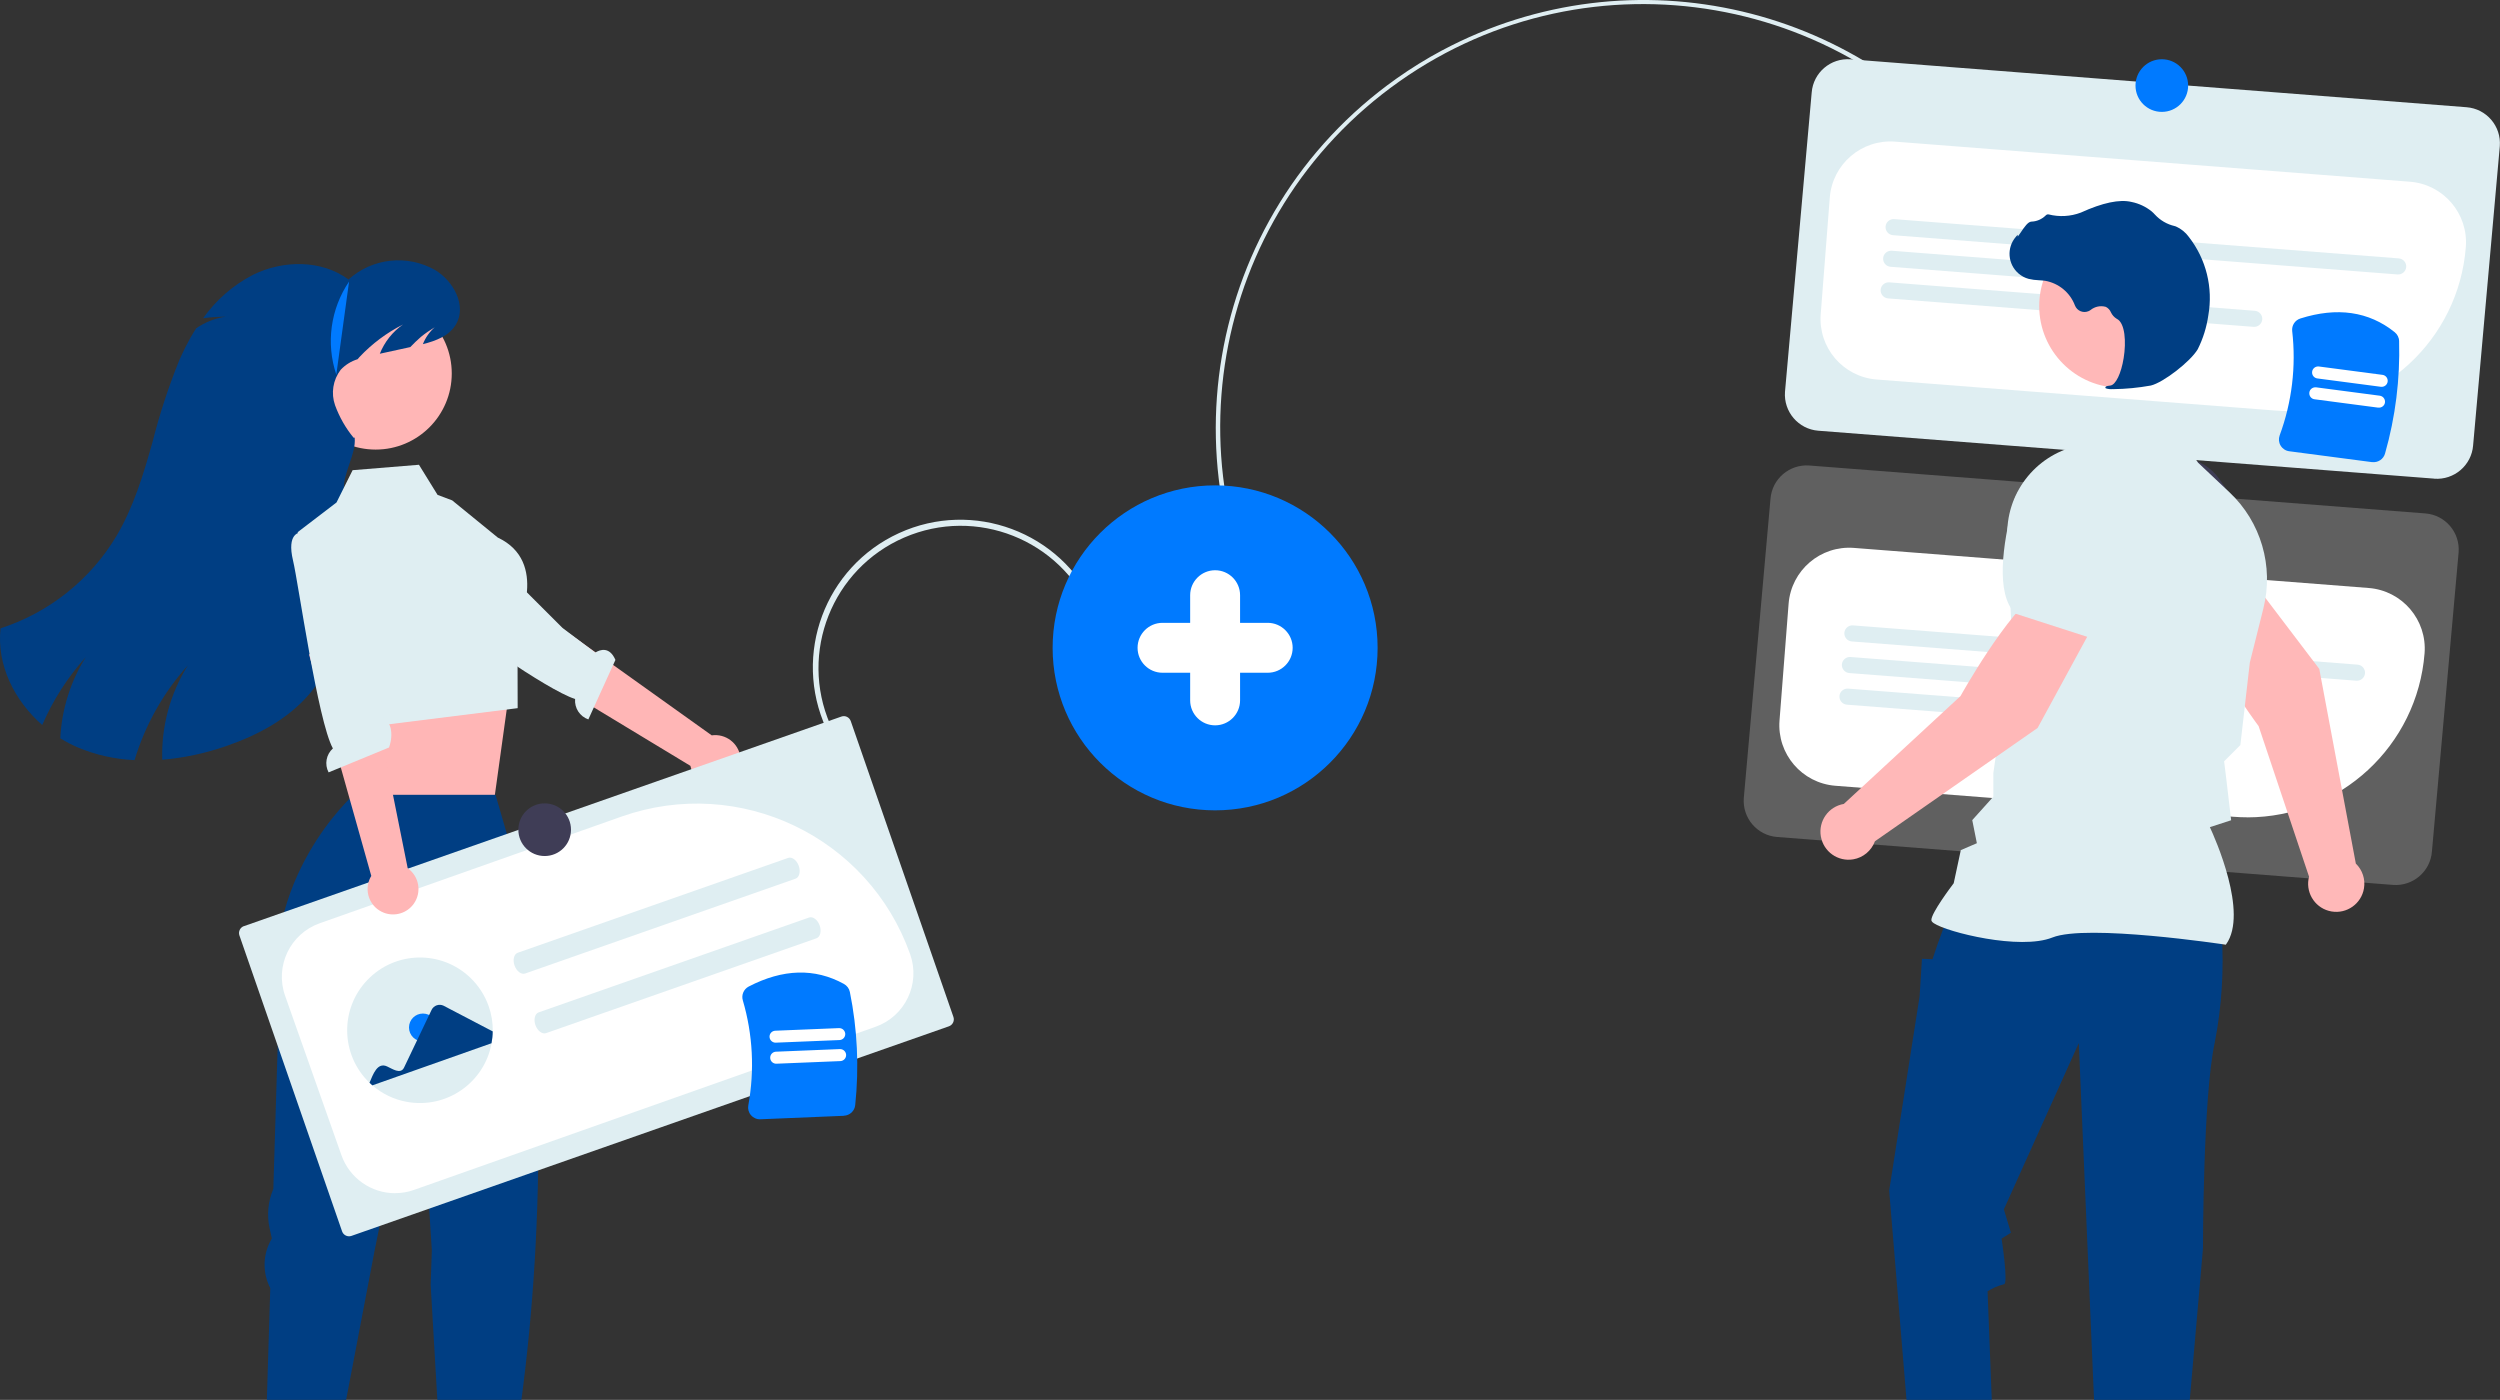 <?xml version="1.0" encoding="UTF-8"?><svg id="b" xmlns="http://www.w3.org/2000/svg" xmlns:xlink="http://www.w3.org/1999/xlink" viewBox="0 0 401.71 224.94"><rect x="0" y="0" width="401.71" height="224.94" fill="#333333" stroke="none"/><defs><clipPath id="d"><rect width="401.71" height="224.94" style="fill:none;"/></clipPath></defs><g id="c"><g style="clip-path:url(#d);"><g id="e"><path id="f" d="M231.74,8.09c30.57-16.28,68.47-7.33,88.53,20.89l-.69.49C297.96-1.21,255.56-8.55,224.88,13.07c-30.68,21.62-38.02,64.02-16.39,94.7.08.11.15.22.23.33l-.69.49c-21.98-31.02-14.65-73.99,16.37-95.97,2.35-1.66,4.8-3.18,7.33-4.53" style="fill:#dfeef2;"/><path id="g" d="M391.15,76.91l-98.98-7.7c-3.2-.25-5.59-3.05-5.35-6.25l4.29-48.09c.25-3.2,3.05-5.59,6.25-5.34l98.98,7.7c3.2.25,5.59,3.05,5.34,6.25l-4.29,48.09c-.25,3.2-3.05,5.59-6.25,5.35" style="fill:#dfeef2;"/><path id="h" d="M367.77,66.05c-.75,0-1.51-.03-2.26-.09l-63.97-4.98c-5.38-.42-9.4-5.12-8.98-10.49,0,0,0,0,0,0h0l1.46-18.75c.42-5.38,5.12-9.4,10.5-8.98l82.72,6.44c5.38.42,9.4,5.12,8.98,10.5-1.16,14.86-13.54,26.33-28.45,26.36Z" style="fill:#fff;"/><path id="i" d="M385.25,44.1l-81.08-6.31c-.71-.06-1.24-.68-1.19-1.39s.68-1.24,1.39-1.19h0l81.08,6.31c.71.06,1.24.68,1.19,1.39-.06.71-.68,1.24-1.39,1.19h0Z" style="fill:#dfeef2;"/><path id="j" d="M351.59,46.59l-47.81-3.72c-.71-.06-1.24-.68-1.19-1.39s.68-1.24,1.39-1.19l47.81,3.72c.71.06,1.24.68,1.19,1.39-.06.71-.68,1.24-1.39,1.19h0Z" style="fill:#dfeef2;"/><path id="k" d="M362.12,52.52l-58.74-4.57c-.71-.06-1.24-.68-1.19-1.39s.68-1.24,1.39-1.19h0l58.74,4.57c.71.06,1.24.68,1.19,1.39-.06.71-.68,1.24-1.39,1.19h0Z" style="fill:#dfeef2;"/><path id="l" d="M384.53,142.19l-98.98-7.7c-3.2-.25-5.59-3.05-5.35-6.25l4.29-48.09c.25-3.2,3.05-5.59,6.25-5.35l98.98,7.7c3.2.25,5.59,3.05,5.34,6.25l-4.29,48.09c-.25,3.2-3.05,5.59-6.25,5.35" style="fill:#606060;"/><path id="m" d="M361.12,131.33c-.74,0-1.49-.03-2.24-.09l-63.96-4.98c-5.38-.42-9.4-5.12-8.98-10.49,0,0,0,0,0,0h0l1.46-18.75c.42-5.38,5.12-9.4,10.5-8.98h0s82.71,6.44,82.71,6.44c5.38.42,9.4,5.12,8.98,10.5,0,0,0,0,0,0-1.17,14.86-13.56,26.33-28.47,26.36" style="fill:#fff;"/><path id="n" d="M378.63,109.38l-81.08-6.31c-.71-.06-1.24-.68-1.19-1.39s.68-1.24,1.39-1.19l81.08,6.31c.71.06,1.24.68,1.19,1.39-.06.71-.68,1.24-1.39,1.19h0" style="fill:#dfeef2;"/><path id="o" d="M344.96,111.87l-47.81-3.72c-.71-.06-1.24-.68-1.19-1.39s.68-1.24,1.39-1.19l47.81,3.72c.71.06,1.24.68,1.19,1.39-.06.71-.68,1.24-1.39,1.19h0" style="fill:#dfeef2;"/><path id="p" d="M355.5,117.8l-58.74-4.57c-.71-.06-1.24-.68-1.19-1.39s.68-1.24,1.39-1.19h0l58.74,4.57c.71.06,1.24.68,1.19,1.39-.06.71-.68,1.24-1.39,1.19h0" style="fill:#dfeef2;"/><path id="q" d="M132.76,117.07c-5.44-11.9-.2-25.97,11.7-31.41,11.9-5.44,25.97-.2,31.41,11.7.09.19.17.38.25.57l-.77.34c-5.01-11.58-18.47-16.91-30.05-11.9-11.58,5.01-16.91,18.47-11.9,30.05.04.1.09.2.13.29h0s-.77.35-.77.35Z" style="fill:#dfeef2;"/><path id="r" d="M378.55,138.79l-5.88-31.31-11.54-15.2-8.56,5.59c1.21,6.56,10.35,18.8,10.35,18.8l8.11,24.21c-.03.13-.06.25-.09.38-.41,2.46,1.25,4.79,3.71,5.2,2.46.41,4.79-1.25,5.2-3.71.25-1.46-.24-2.95-1.3-3.98h0Z" style="fill:#ffb8b8;"/><path id="s" d="M352.8,101.19l9.69-7.86.02-.04c1.81-4.1-2.21-11.15-5.9-16.33-2.64-3.72-7.79-4.59-11.5-1.96-2.43,1.72-3.74,4.62-3.43,7.58l.81,7.84,10.32,10.76Z" style="fill:#3f3d56;"/><path id="t" d="M356.99,149.91c.39,5.92.01,11.86-1.13,17.69-1.88,8.65-1.88,33.03-1.88,33.03l-4.14,47.5-12.42-1.13-3.39-79.4-12.04,26.72,1.13,3.76-1.5.94s1.13,7.34.38,7.34c-.93.23-1.82.61-2.63,1.13l1.5,38.76-12.79-.38-4.52-54.56,4.89-31.23.38-6.02,1.69.07.86-2.52,1.58-4.33,44.03,2.63Z" style="fill:#003e83;"/><path id="u" d="M357.64,151.81l.07-.09c3.58-5.01-1.8-17.06-2.62-18.81l3.42-1.11-.77-6.55-.36-2.92,2.62-2.62v-.07s1.51-13.17,1.51-13.17l2.19-8.75c1.68-6.73-.4-13.85-5.45-18.61l-5.06-4.77-6.15-9.1h-9.91l-3.4,6.42c-6.8,1.57-11.51,7.78-11.18,14.75l.77,16.84-3.02,20.97v3.79l-3.39,3.77.74,3.71-2.58,1.11-1.14,5.32c-.47.62-3.59,4.78-3.59,5.91,0,.17.13.34.4.52,2.12,1.44,13.86,4.37,19.05,2.29,5.53-2.21,27.53,1.11,27.75,1.14l.11.02Z" style="fill:#dfeef2;"/><path id="v" d="M340.8,36.05c7.25,0,13.13,5.88,13.13,13.13s-5.88,13.13-13.13,13.13c-7.25,0-13.13-5.88-13.13-13.13s5.88-13.13,13.13-13.13h0" style="fill:#ffb8b8;"/><path id="w" d="M339.54,62.53c2.03-.02,4.06-.22,6.06-.58,1.98-.46,6.35-3.83,7.54-5.83.86-1.71,1.43-3.55,1.7-5.44.79-4.45-.34-9.03-3.12-12.6-.53-.74-1.25-1.32-2.08-1.69-.07-.03-.15-.05-.23-.07-1.21-.28-2.3-.92-3.14-1.83-.16-.18-.34-.36-.53-.52-.94-.76-2.05-1.28-3.24-1.52-1.91-.46-4.65.12-8.14,1.71-1.66.63-3.47.73-5.19.29-.17-.03-.34.04-.46.17-.62.61-1.44.97-2.31.99-.53.04-1.07.79-1.72,1.77-.15.22-.32.48-.45.64l-.03-.3-.29.34c-1.5,1.75-1.31,4.38.44,5.89.47.4,1.02.7,1.62.86.54.13,1.09.2,1.64.22.34.02.68.04,1.02.09,2.18.39,4,1.89,4.78,3.96.33.85,1.28,1.27,2.13.94.13-.05.26-.12.37-.2.69-.56,1.61-.76,2.47-.51.37.19.66.5.82.89.2.42.52.78.92,1.02,1.37.66,1.54,3.74,1.12,6.32-.4,2.49-1.28,4.3-2.13,4.41-.66.08-.73.13-.78.25l-.04.1.08.1c.37.12.76.16,1.14.12" style="fill:#003e83;"/><path id="x" d="M195.25,77.99c14.42,0,26.11,11.69,26.11,26.11s-11.69,26.11-26.11,26.11-26.11-11.69-26.11-26.11h0c0-14.42,11.69-26.11,26.11-26.11h0" style="fill:#007aff;"/><path id="y" d="M336.52,100.21l-8.61-5.51c-5.48,3.79-12.89,17.15-12.89,17.15l-18.75,17.33c-2.46.42-4.11,2.75-3.69,5.21.42,2.46,2.75,4.11,5.21,3.69,1.59-.27,2.92-1.38,3.48-2.9l26.14-18.21,9.12-16.77Z" style="fill:#ffb8b8;"/><path id="z" d="M335.7,102.44l5.73-13.77-2.07-7.61c-1.2-4.4-5.74-6.99-10.13-5.79-2.87.78-5.1,3.05-5.83,5.94-1.57,6.17-2.78,14.18.4,17.36l.03.03,11.87,3.83Z" style="fill:#dfeef2;"/><path id="aa" d="M56.38,112.37l.85,7.84-.5,10.29,22.78-2.71,2.14-15.42-2.73.03-22.54-.03Z" style="fill:#ffb6b6;"/><path id="ab" d="M42.42,238.22h.05l.96-31.24c-1.26-2.43-1.22-5.33.11-7.72l.14-.25-.36-1.65c-.46-2.12-.25-4.33.6-6.32l.89-29.14c-3.19-20.69,12.02-34.19,12.02-34.19h22.79l4.89,16.81c3.24,31.52,2.65,62.23-2.49,91.99l.14.07c.55.31.76.99.48,1.56-.24.69-.84,1.1-1.34.93l-12.03-.42c-.55-.31-.76-.99-.48-1.56.24-.69.84-1.1,1.34-.93l.82.41-1.75-30.15.19-5.51-.4-6.25-1.85-28.1-6.98,34.55-7.14,37.43c.54.49.58,1.32.09,1.85-.25.28-.61.43-.98.43h-9.74c-.73,0-1.32-.59-1.32-1.32s.59-1.32,1.32-1.32h0Z" style="fill:#003e83;"/><path id="ac" d="M60.36,47.78c6.75,0,12.23,5.47,12.23,12.23,0,6.75-5.47,12.23-12.23,12.23-6.75,0-12.22-5.47-12.23-12.22,0-6.75,5.47-12.23,12.22-12.23h0" style="fill:#ffb6b6;"/><path id="ad" d="M6.79,116.49c1.72-3.99,4.08-7.67,6.99-10.9-2.46,3.92-3.87,8.42-4.09,13.04.89.56,1.82,1.04,2.79,1.46,2.9,1.22,6,1.91,9.14,2.05,1.7-5.64,4.62-10.84,8.56-15.22-2.84,4.53-4.27,9.81-4.11,15.16,3.51-.3,6.96-1.04,10.28-2.2,4.99-1.72,9.83-4.28,13.28-8.27,3.73-4.32,5.58-10.01,6.17-15.69s.03-11.4-.53-17.07c-.27-2.71,1.99-5.82,1.72-8.52h-.18c-1.28-1.56-2.28-3.32-2.97-5.21-.68-1.93-.34-4.07.9-5.7.74-.79,1.68-1.38,2.72-1.7.1-.12.2-.24.31-.36,2.01-2.13,4.37-3.9,6.99-5.22-1.68,1.17-2.97,2.8-3.73,4.7,1.63-.36,3.27-.72,4.9-1.07.55-.58,1.12-1.13,1.72-1.65.69-.56,1.43-1.07,2.2-1.53-.84.74-1.49,1.67-1.9,2.71,2.1-.53,4.2-1.32,5.29-3.13,1.81-2.99-.34-7.01-3.34-8.79-4.48-2.53-10.08-1.92-13.9,1.53-4.34-3.2-10.52-3.14-15.35-.75-3.19,1.65-5.93,4.04-8.01,6.97,1.2-.15,2.41-.24,3.63-.25-1.71.25-3.33.89-4.75,1.88-.63.97-1.2,1.98-1.72,3.01-.34.68-.66,1.37-.97,2.06-1.74,4.29-3.19,8.7-4.32,13.19-1.46,5.19-3.03,10.41-5.77,15.06-4.2,7.06-10.83,12.35-18.65,14.88-.65,5.87,2.21,11.61,6.7,15.54" style="fill:#003e83;"/><path id="ae" d="M72.68,80.41l-2.37-.89-2.99-4.84-10.66.87-2.59,5.19-6.24,4.77,2.73,14.37,4.24,17.46,28.38-3.55-.03-13.14s5.13-10.38-3.16-14.27l-7.31-5.96Z" style="fill:#dfeef2;"/><path id="af" d="M116.43,126c-2.08.84-4.44-.17-5.28-2.25-.09-.22-.16-.45-.21-.69l-31.65-19.15,5.78-6.67,29.29,20.92c2.23-.31,4.3,1.24,4.61,3.48.26,1.87-.79,3.68-2.55,4.37h0Z" style="fill:#ffb6b6;"/><path id="ag" d="M68.74,94.83s-1.51,1.52,2.28,4.02c3.04,2,16.59,11.9,21.39,13.47-.12,1.45.75,2.8,2.13,3.28l4.35-9.56c-.94-2.18-2.45-1.68-3.24-1.18l-5.25-3.95-12.9-12.88-7.69,5.68-1.07,1.12Z" style="fill:#dfeef2;"/><path id="ah" d="M56.09,45.24c-2.98,4.4-3.74,9.93-2.05,14.96" style="fill:#007aff;"/><path id="ai" d="M39.19,148.81c-.61.22-.93.89-.72,1.5l16.5,47.56c.22.61.89.93,1.5.72l96.01-33.68c.61-.22.93-.89.72-1.5l-16.5-47.55c-.22-.61-.89-.94-1.5-.72l-96.01,33.68Z" style="fill:#dfeef2;"/><path id="aj" d="M63.49,191.73c-3.87,0-7.32-2.44-8.62-6.09l-9.06-25.64c-1.68-4.75.81-9.97,5.57-11.65l48.52-17.15c18.91-6.66,39.65,3.24,46.35,22.14,1.68,4.75-.81,9.97-5.57,11.65l-.07-.2.07.2-74.16,26.21c-.97.35-2,.52-3.03.52" style="fill:#fff;"/><path id="ak" d="M127.83,141.19l-43.45,15.24c-.61.21-1.37-.36-1.7-1.28s-.09-1.85.52-2.06l43.45-15.24c.61-.21,1.37.36,1.7,1.28s.09,1.85-.52,2.06" style="fill:#dfeef2;"/><path id="al" d="M131.19,150.77l-43.45,15.24c-.61.21-1.37-.36-1.7-1.28s-.09-1.85.52-2.06l43.45-15.24c.61-.21,1.37.36,1.7,1.28s.09,1.85-.52,2.06" style="fill:#dfeef2;"/><path id="am" d="M78.51,161.64c.47,1.32.69,2.7.67,4.1,0,.64-.07,1.27-.19,1.9-1.16,6.36-7.26,10.57-13.62,9.41-2.05-.37-3.96-1.29-5.53-2.64-.16-.13-.31-.27-.46-.42-4.66-4.48-4.81-11.88-.33-16.54,4.48-4.66,11.88-4.81,16.54-.33,1.31,1.26,2.31,2.81,2.92,4.52" style="fill:#dfeef2;"/><path id="an" d="M67.96,162.86c1.24,0,2.24,1,2.24,2.24s-1,2.24-2.24,2.24-2.24-1-2.24-2.24h0c0-1.24,1-2.24,2.24-2.24" style="fill:#007aff;"/><path id="ao" d="M59.37,173.99c.57-1.33,1.25-3.37,2.83-2.63.78.34,2.17,1.36,2.73.17l4.42-9.26c.35-.72,1.21-1.01,1.93-.67,0,0,0,0,0,0l.03.02,7.86,4.11c0,.64-.07,1.27-.19,1.9l-19.15,6.77-.46-.42Z" style="fill:#003e83;"/><path id="ap" d="M61.66,146.65c-2.09-.81-3.13-3.17-2.32-5.26.09-.22.19-.44.32-.64l-10.01-35.61,8.78-.92,7.08,35.29c1.84,1.3,2.29,3.84.99,5.69-1.09,1.55-3.09,2.14-4.85,1.45h0Z" style="fill:#ffb6b6;"/><path id="aq" d="M48.17,85.59s-2.14.08-1.08,4.5c.85,3.54,3.96,25.74,6.4,30.17-1.08.97-1.37,2.56-.69,3.85l9.71-4c.81-2.24.18-4.27-.74-4.45l-1.14-6.47-1.67-21.72-9.24-1.95-1.55.07Z" style="fill:#dfeef2;"/><path id="ar" d="M135.62,179.29l-13.43.56c-.58.03-1.14-.22-1.52-.66-.38-.43-.53-1.01-.43-1.57,1.03-5.62.73-11.4-.88-16.88-.26-.86.14-1.79.93-2.21,5.5-2.86,10.65-3,15.31-.43.49.27.85.74.96,1.29,1.21,5.98,1.5,12.11.86,18.18-.09.94-.87,1.67-1.82,1.71" style="fill:#007aff;"/><path id="as" d="M135.05,170.5l-10.27.42c-.53.03-.99-.37-1.02-.91-.03-.53.37-.99.91-1.02.01,0,.02,0,.03,0h0l10.27-.42c.53-.01.97.41.99.94.01.52-.39.96-.91.99Z" style="fill:#fff;"/><path id="at" d="M134.91,167.12l-10.27.42c-.53.01-.97-.41-.99-.94-.01-.52.39-.95.91-.98l10.27-.42c.53-.01.97.41.99.94.01.52-.39.95-.91.98" style="fill:#fff;"/><path id="au" d="M381.17,74.26l-13.32-1.75c-.58-.07-1.09-.41-1.39-.91-.3-.49-.35-1.08-.16-1.62,1.98-5.36,2.67-11.11,2.02-16.78-.1-.9.44-1.74,1.3-2.02,5.91-1.88,11.01-1.14,15.16,2.19.44.35.71.88.72,1.44.17,6.1-.59,12.19-2.26,18.06-.25.91-1.14,1.5-2.08,1.38" style="fill:#007aff;"/><path id="av" d="M382.12,65.5l-10.19-1.34c-.53-.05-.91-.53-.86-1.06.05-.53.53-.91,1.06-.86.02,0,.03,0,.05,0l10.19,1.34c.53.06.91.53.86,1.06s-.53.91-1.06.86c-.02,0-.03,0-.05,0" style="fill:#fff;"/><path id="aw" d="M382.56,62.15l-10.19-1.34c-.53-.06-.91-.54-.85-1.07.06-.53.54-.91,1.07-.85.01,0,.02,0,.03,0h0l10.19,1.34c.53.06.91.54.85,1.07-.06.53-.54.91-1.07.85-.01,0-.02,0-.03,0h0" style="fill:#fff;"/><path id="ax" d="M203.7,100.08h-4.44v-4.44c0-2.22-1.8-4.01-4.01-4.01s-4.01,1.8-4.01,4.01v4.44h-4.44c-2.22,0-4.01,1.8-4.01,4.01,0,2.22,1.8,4.01,4.01,4.01h4.44v4.44c0,2.22,1.8,4.01,4.01,4.01s4.01-1.8,4.01-4.01v-4.44h4.44c2.22,0,4.01-1.8,4.01-4.01s-1.8-4.01-4.01-4.01h0" style="fill:#fff;"/><path id="ay" d="M347.37,9.52c2.34,0,4.23,1.89,4.23,4.23,0,2.34-1.89,4.23-4.23,4.23-2.34,0-4.23-1.89-4.23-4.23h0c0-2.34,1.89-4.23,4.23-4.23" style="fill:#007aff;"/><path id="az" d="M87.52,129.09c2.34,0,4.23,1.89,4.23,4.23,0,2.34-1.89,4.23-4.23,4.23-2.34,0-4.23-1.89-4.23-4.23h0c0-2.34,1.89-4.23,4.23-4.23" style="fill:#3f3d56;"/></g></g></g></svg>